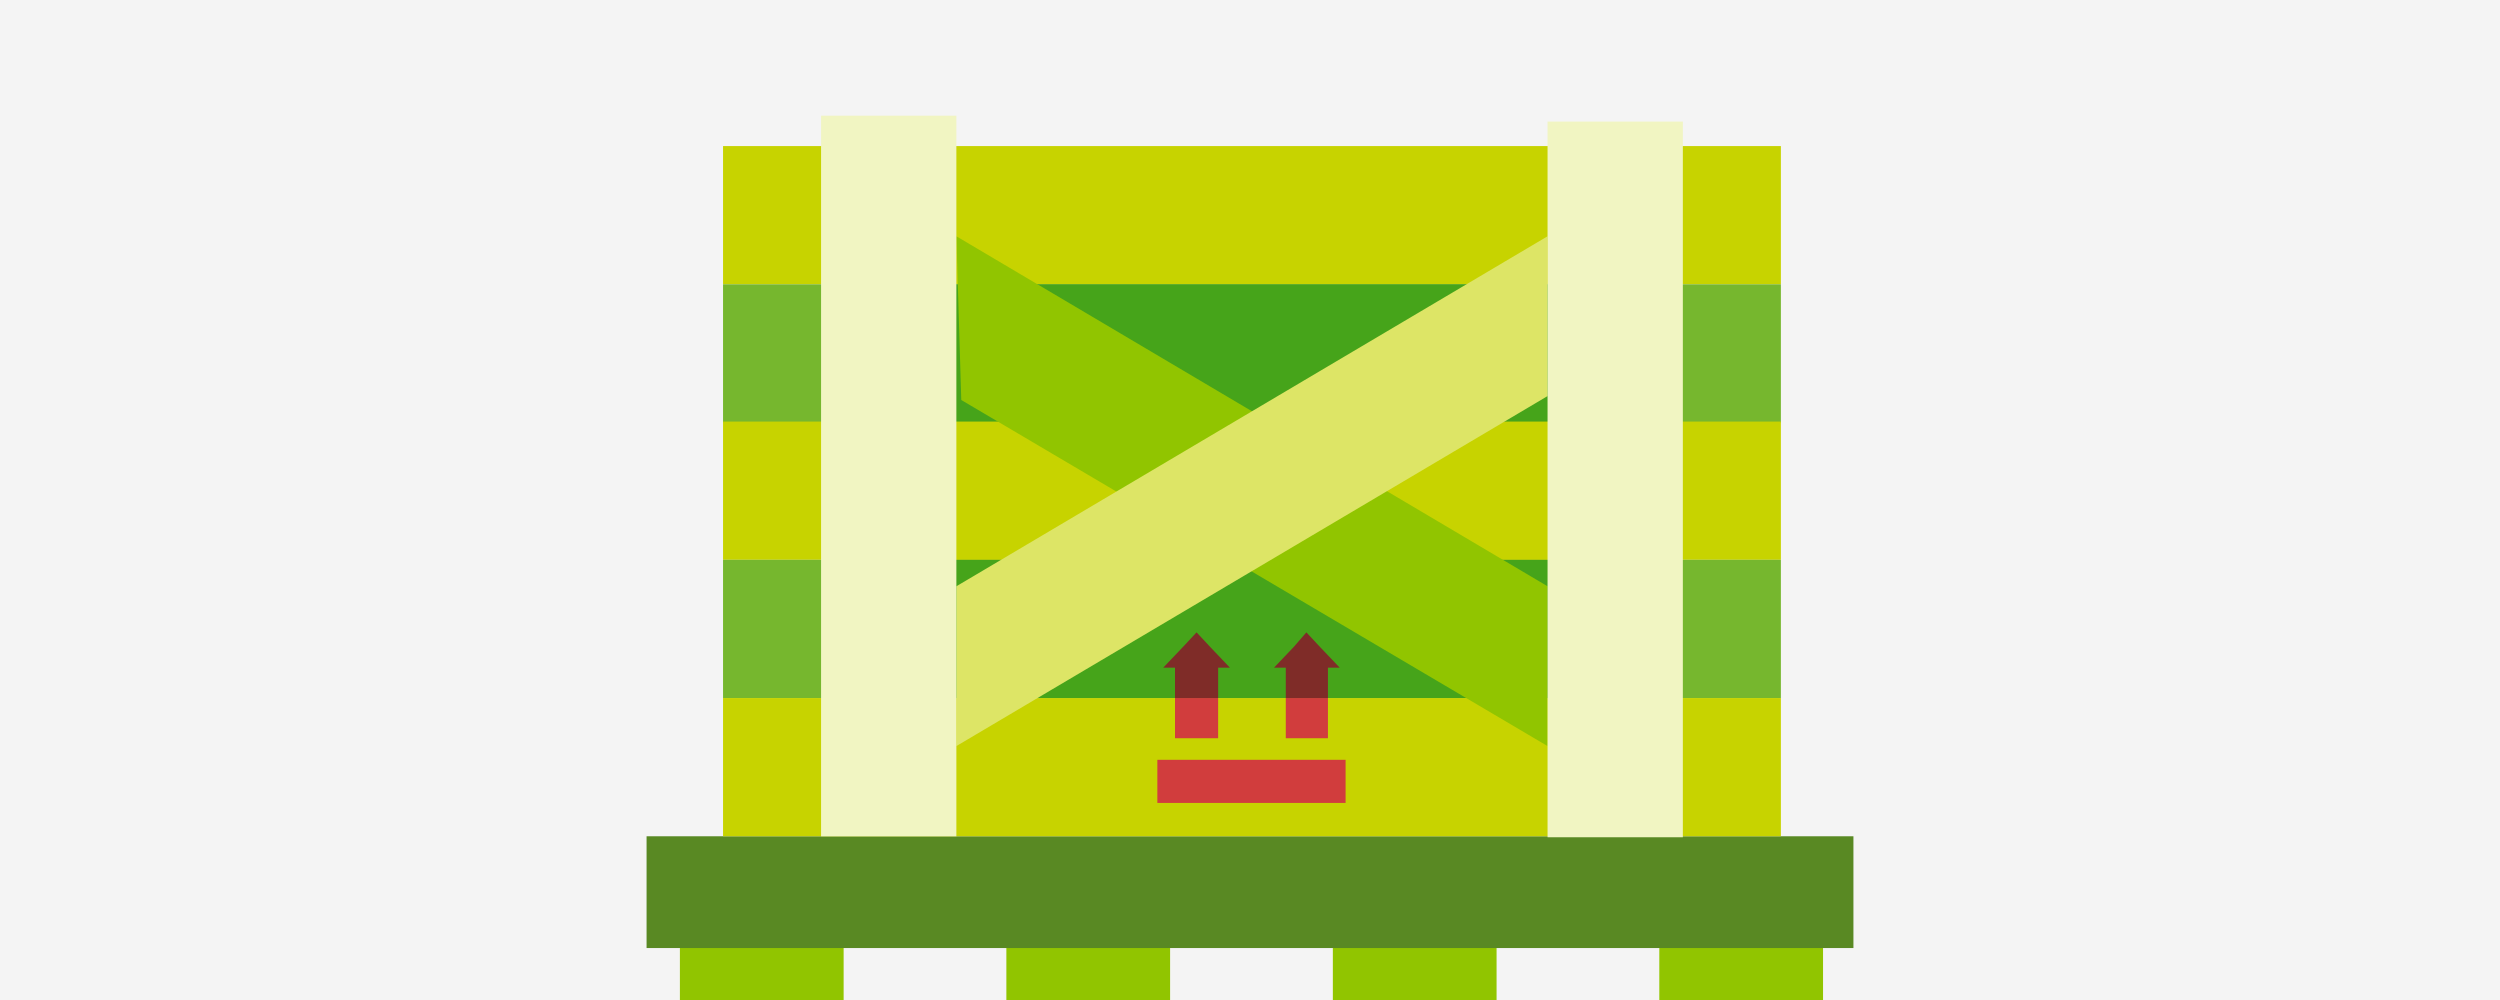 <svg xmlns="http://www.w3.org/2000/svg" width="255" height="102" viewBox="0 0 255 102">
  <defs>
    <style>
      .cls-1 {
        fill: #f4f4f4;
      }

      .cls-2 {
        fill: #91c500;
      }

      .cls-3 {
        fill: #598923;
      }

      .cls-4 {
        fill: #c7d300;
      }

      .cls-5 {
        fill: #76b72e;
      }

      .cls-6 {
        fill: #46a41a;
      }

      .cls-7 {
        fill: #dde566;
      }

      .cls-8 {
        fill: #f1f5c2;
      }

      .cls-9 {
        fill: #d13d3d;
      }

      .cls-10 {
        fill: #7f2c28;
      }
    </style>
  </defs>
  <title>Produtos_</title>
  <g id="Layer_2" data-name="Layer 2">
    <rect class="cls-1" width="255" height="102"/>
  </g>
  <g id="Layer_1" data-name="Layer 1">
    <g id="Layer_1-2" data-name="Layer 1">
      <g>
        <g>
          <rect class="cls-2" x="69.35" y="95.6" width="16.7" height="6.4"/>
          <rect class="cls-2" x="102.65" y="95.6" width="16.7" height="6.4"/>
          <rect class="cls-2" x="135.95" y="95.6" width="16.7" height="6.4"/>
          <rect class="cls-2" x="169.25" y="95.6" width="16.7" height="6.4"/>
        </g>
        <polygon class="cls-3" points="134.05 85.3 121.05 85.3 65.95 85.3 65.95 96.7 121.05 96.7 134.05 96.7 189.05 96.7 189.05 85.3 134.05 85.3"/>
        <g>
          <g>
            <rect class="cls-4" x="73.75" y="14.9" width="107.9" height="14.1"/>
            <rect class="cls-5" x="73.75" y="29" width="107.9" height="14.1"/>
            <rect class="cls-4" x="73.75" y="43" width="107.9" height="14.1"/>
            <rect class="cls-5" x="73.75" y="57.1" width="107.9" height="14.1"/>
            <rect class="cls-4" x="73.75" y="71.2" width="107.9" height="14.1"/>
          </g>
          <rect class="cls-6" x="90.45" y="29" width="74.4" height="14.1"/>
          <rect class="cls-4" x="90.45" y="43" width="74.4" height="14.1"/>
          <rect class="cls-6" x="90.45" y="57.1" width="74.4" height="14.1"/>
          <polygon class="cls-2" points="97.55 24.1 98.05 40.8 157.85 76.1 157.85 59.8 97.55 24.1"/>
          <polyline class="cls-7" points="157.85 24.1 157.85 40.4 97.55 76.1 97.55 59.8"/>
          <g>
            <rect class="cls-8" x="83.75" y="11.8" width="13.8" height="73.5"/>
            <rect class="cls-8" x="157.85" y="12.4" width="13.8" height="73"/>
          </g>
          <polygon class="cls-9" points="118.05 80.5 118.05 81.9 137.25 81.9 137.25 80.5 137.25 77.5 118.05 77.5 118.05 80.5"/>
          <g>
            <polygon class="cls-9" points="119.85 71.7 119.85 75.3 124.25 75.3 124.25 71.7 124.25 71.2 119.85 71.2 119.85 71.7"/>
            <polygon class="cls-10" points="125.45 68.1 123.45 66 122.05 64.5 120.65 66 118.65 68.1 119.85 68.1 119.85 71.2 124.25 71.2 124.25 68.1 125.45 68.1"/>
            <polygon class="cls-9" points="131.15 71.2 131.15 71.7 131.15 75.3 135.45 75.3 135.45 71.7 135.45 71.2 131.15 71.2"/>
            <polygon class="cls-10" points="135.45 68.1 136.65 68.1 134.65 66 133.25 64.5 131.95 66 129.95 68.1 131.15 68.1 131.15 71.2 135.45 71.2 135.45 68.1"/>
          </g>
        </g>
      </g>
    </g>
  </g>
</svg>
